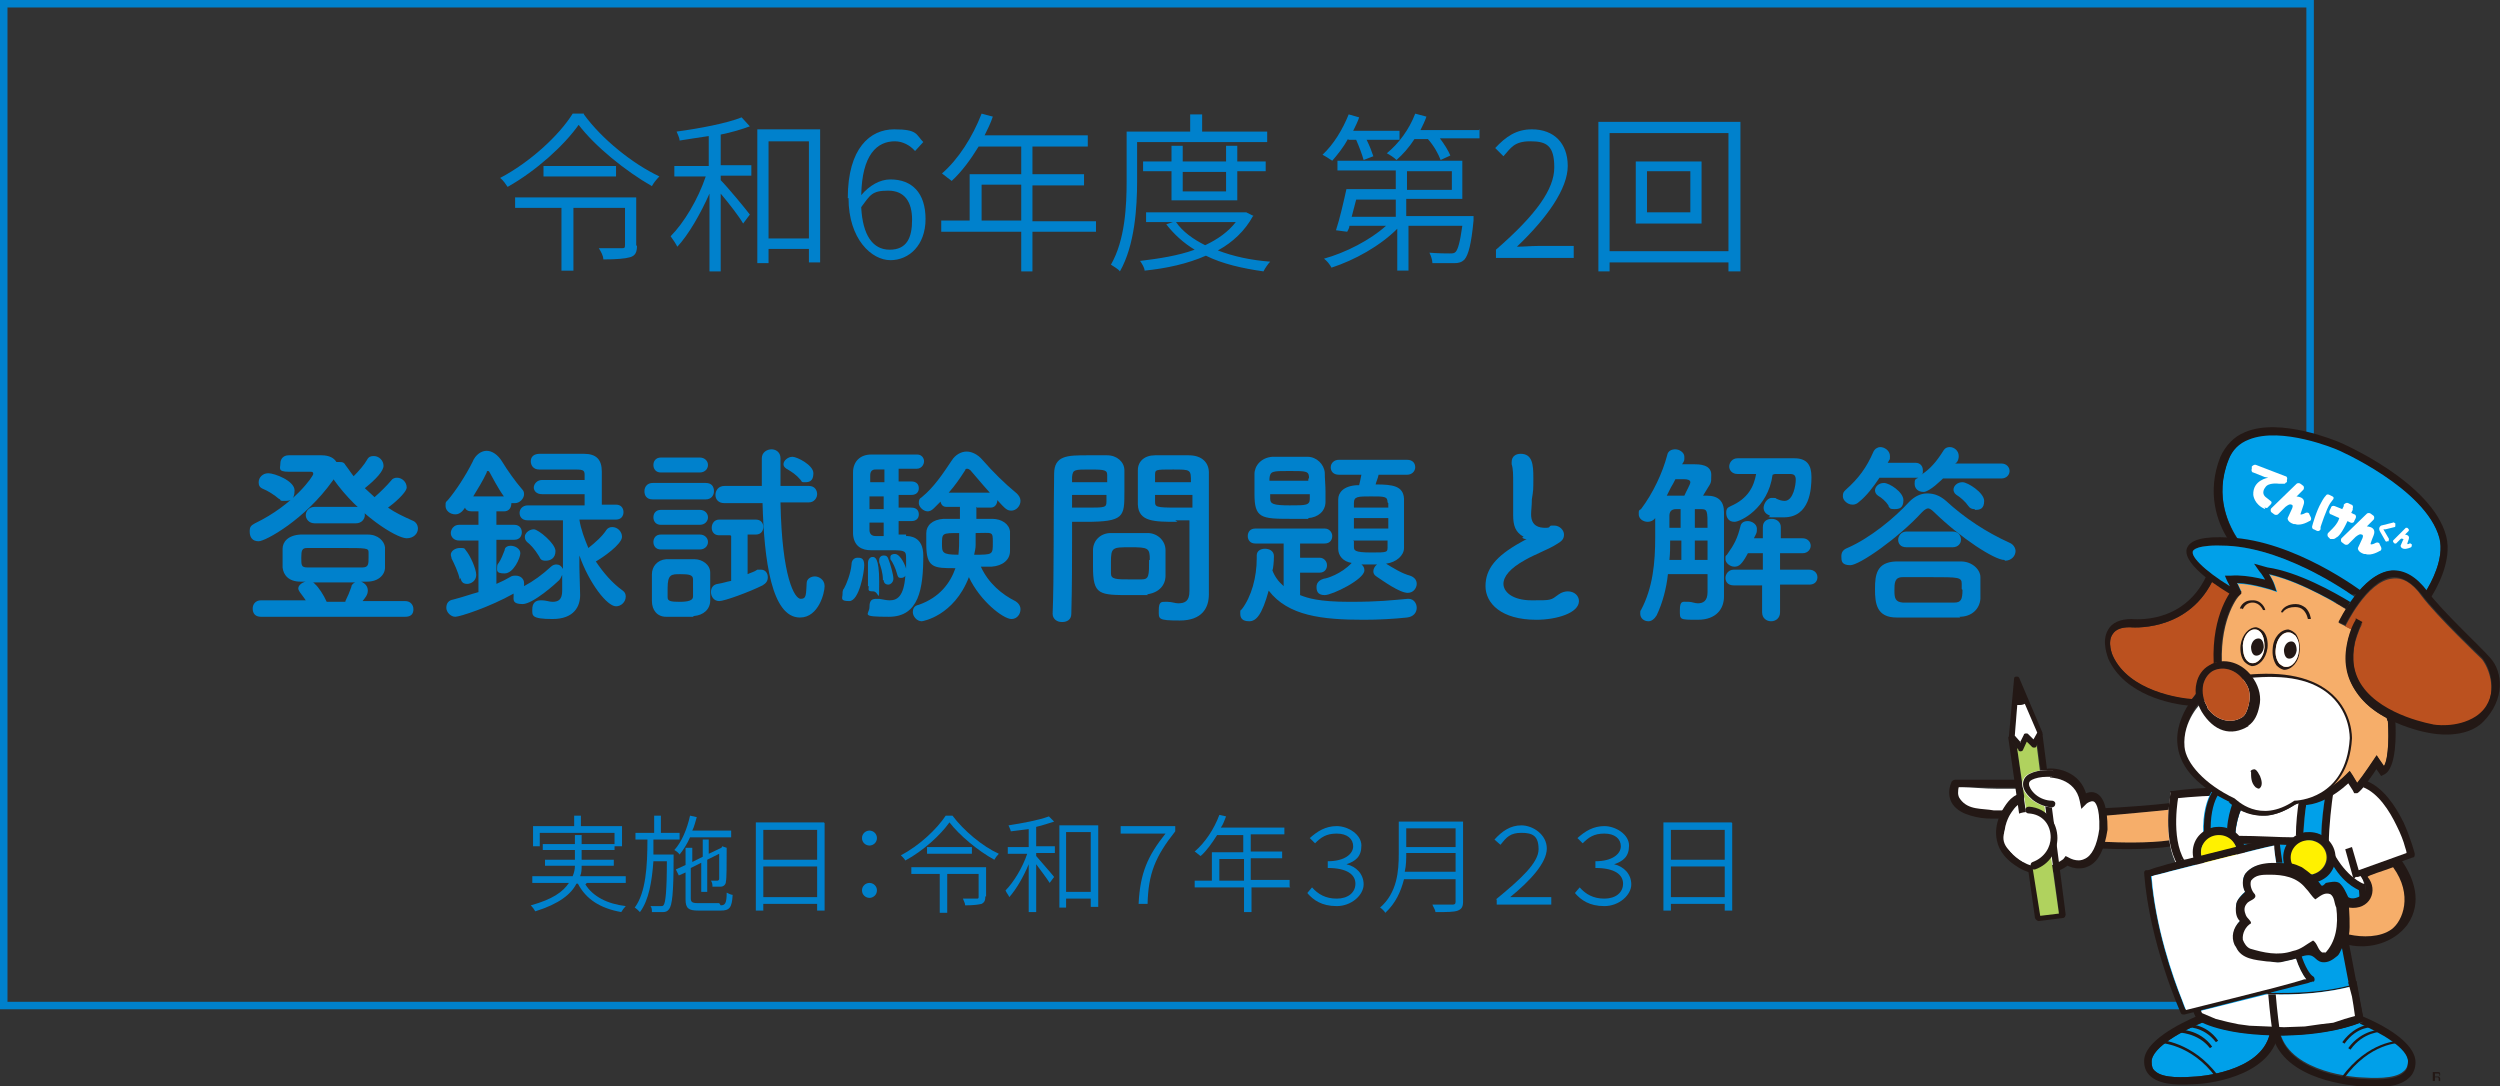 <?xml version="1.0" encoding="UTF-8"?>
<svg id="_レイヤー_2" xmlns="http://www.w3.org/2000/svg" version="1.1" viewBox="0 0 334.4 145.3">
  <rect x="0" y="0" width="334.4" height="145.3" fill="#333333" stroke="none"/>
  <!-- Generator: Adobe Illustrator 29.5.0, SVG Export Plug-In . SVG Version: 2.1.0 Build 35)  -->
  <defs>
    <style>
      .st0 {
        fill: #f6ae6a;
      }

      .st1 {
        fill: #b0d25e;
      }

      .st2 {
        fill: none;
        stroke: #231815;
        stroke-width: 0px;
      }

      .st3 {
        fill: #231815;
      }

      .st4 {
        fill: #fff;
      }

      .st5 {
        fill: #bb511f;
      }

      .st6 {
        fill: #0081cc;
      }

      .st7 {
        fill: #00a0e9;
      }

      .st8 {
        fill: #fff100;
      }
    </style>
  </defs>
  <g id="_テキスト">
    <path class="st6" d="M38.9,60.9h4.1c1.1,0,1.7.4,2,.9.1,0,.2,0,.4,0,.3,0,.6,0,.8.4.4.5.7,1,1.1,1.5.7-.7,1.4-1.5,1.8-2.2.2-.4.5-.5.9-.5.7,0,1.3.6,1.3,1.3s-1,1.8-2.5,3c.4.4.9.8,1.3,1.2.8-.7,1.7-1.6,2.2-2.2.2-.3.5-.4.8-.4.7,0,1.3.6,1.3,1.3s-1.9,2.3-2.5,2.7c1,.7,2.1,1.2,3.2,1.7.6.2.8.7.8,1.1,0,.7-.6,1.3-1.5,1.3-1.4,0-6.5-3.2-9.8-7.9,0,0,0,.1-.1.2-3.7,5.2-9,8.1-9.9,8.1s-1.2-.6-1.2-1.3.2-.8.7-1.1c5.2-2.5,7.8-6.3,7.8-6.6s-.2-.3-.4-.3c-1,0-1.4,0-2.9,0s-1.1-.5-1.1-1.1.4-1.1,1.1-1.1h0ZM34.9,82.5c-.8,0-1.1-.5-1.1-1.1s.4-1.1,1.1-1.1h6c-.2-.3-.5-.7-.8-1.1-.1-.2-.2-.3-.2-.5,0-.4.5-.8,1-.9h-.7c-1.6,0-2.3-.9-2.4-1.9,0-.4,0-.8,0-1.3s0-.9,0-1.2c0-.9.7-1.8,2.4-1.9,1.5,0,3,0,4.5,0s3,0,4.5,0c1.4,0,2.2.9,2.3,1.7,0,.3,0,.8,0,1.3s0,1,0,1.4c0,1-.9,1.9-2.4,1.9h-.8c.5.2.9.6.9,1.2s-.4,1-.7,1.4h5.7c.7,0,1.1.5,1.1,1.1s-.3,1-1.1,1h-19.5,0ZM37.4,66.8c-.8-.7-1.7-1.2-2.2-1.4s-.6-.5-.6-.9c0-.6.5-1.2,1.3-1.2s3.5,1,3.5,2.3-.6,1.4-1.3,1.4-.5,0-.7-.3ZM49.3,74.6c0-.3,0-.6,0-.7,0-.6-.2-.6-3.9-.6s-3,0-4.3,0c-.7,0-.8.3-.8,1.3s0,1.3.8,1.3c1.1,0,2.4,0,3.7,0s2.6,0,3.7,0c.8,0,.8-.5.8-1.3h0ZM42.1,70c-.8,0-1.2-.6-1.2-1.1s.4-1.1,1.2-1.1h5.5c.8,0,1.2.6,1.2,1.1s-.4,1.1-1.2,1.1h-5.5ZM46.2,80.4c.3-.6.6-1.3.8-1.9,0-.3.3-.5.5-.6-1.1,0-2.2,0-3.3,0s-1.6,0-2.4,0c0,0,.2,0,.3.2.5.4,1.2,1.5,1.6,2.4h2.5,0Z"/>
    <path class="st6" d="M75,77.3c0,0-.1.2-.2.3-.4.4-3.5,3.2-4.9,3.2s-1.2-.6-1.2-1.1,0-.2,0-.3c-3.2,1.8-7.2,3.1-7.8,3.1s-1.2-.6-1.2-1.2.3-1,.9-1.1c1.2-.3,2.3-.7,3.4-1v-6.9h-2.6c-.7,0-1.1-.5-1.1-1s.4-1.1,1.1-1.1h2.6v-1.8h-.9c-.5,0-.8-.2-.9-.5-.5.8-1,.9-1.3.9-.7,0-1.3-.5-1.3-1.1s0-.5.3-.8c1.1-1.3,2.4-3.3,3.3-5.1.4-1,1.2-1.5,1.9-1.5s1.5.5,2.1,1.5c.6,1,1.8,2.7,2.6,3.6.2.2.3.4.3.7,0,.6-.6,1.2-1.2,1.2s-.3,0-.5,0h0c0,.6-.3,1.1-1,1.1h-1v1.8h2.4c.7,0,1,.5,1,1s-.3,1-1,1h-2.4v5.9c.7-.3,1.3-.6,1.8-.9.3-.2.5-.2.8-.2.6,0,1.1.4,1.1,1s0,.3,0,.4c1.3-.7,2.4-1.5,3.6-2.6.2-.2.5-.3.7-.3.4,0,.7.2.9.6v-6.5h-4.7c-.8,0-1.1-.5-1.1-1s.4-1,1.1-1h7.6c0-.4,0-.9,0-1.5h-5.7c-.8,0-1.1-.5-1.1-.9s.4-1,1.1-1h5.7v-.7c0-.7-.3-.7-1.7-.7h-4.4c-.7,0-1.1-.5-1.1-1.1s.4-1,1.2-1c1.3,0,4.7,0,5.9,0,1.7,0,2.4.8,2.4,2.4s0,3,0,4.4h1.9c.7,0,1,.5,1,1s-.3,1-1,1h-4.9c.2,1.3.7,2.6,1.2,3.8.9-.7,1.9-1.6,2.4-2.4.2-.3.5-.4.8-.4.7,0,1.3.6,1.3,1.3,0,1-2.6,2.8-3.5,3.3,1,1.5,2.2,2.9,3.6,3.9.3.2.4.5.4.8,0,.7-.6,1.3-1.3,1.3-1.2,0-3.6-3.1-4.9-6.8v1.6s.1,3.7.1,3.7h0c0,1.5-.8,3.2-3.7,3.2s-2.7-.5-2.7-1.3.4-1.2,1.1-1.2.2,0,.2,0c.5,0,1,.2,1.4.2.8,0,1.3-.3,1.3-1.5v-2.1h0ZM61.5,77.5c-.2-1-.8-2.2-1.1-2.8,0-.2-.1-.3-.1-.5,0-.5.6-.9,1.2-.9s.6,0,.8.3c.6.7,1.4,2.5,1.4,3.3s-.7,1.2-1.2,1.2-.8-.2-.9-.8h0ZM67.4,66.4c-.8-1.1-1.5-2.5-1.9-3.2,0,0-.1-.2-.2-.2s-.2,0-.2.2c-.5,1.1-1.2,2.2-1.8,3.2h4.2ZM66.5,75.9c0-.2,0-.4.2-.6.3-.4.6-1.2.8-1.7,0-.4.4-.6.8-.6.6,0,1.3.4,1.3,1s-.9,2.7-2.1,2.7-1-.4-1-.9h0ZM72.1,74.4c-.6-1-1.2-1.6-1.6-1.9-.2-.2-.3-.4-.3-.7,0-.5.6-1,1.2-1s2.9,1.9,2.9,2.9-.7,1.3-1.3,1.3-.7-.2-.9-.6Z"/>
    <path class="st6" d="M87.3,66.8c-.8,0-1.1-.5-1.1-1.1s.4-1.1,1.1-1.1h7.1c.8,0,1.1.5,1.1,1.1s-.4,1.1-1.1,1.1h-7.1ZM92.7,82.5c-.6,0-1.2,0-1.8,0s-1.2,0-1.8,0c-1.2,0-1.9-.9-1.9-2.1,0-.7,0-1.3,0-1.9s0-1.2,0-1.7c0-1,.7-1.9,1.9-2,.5,0,1.1,0,1.7,0s1.5,0,2.1,0c1,0,2.1.7,2.1,1.8,0,.6,0,1.2,0,1.9s0,1.2,0,1.8c0,1.2-.9,2-2.2,2.1h0ZM88.4,63.2c-.7,0-1-.5-1-1s.3-1,1-1h5.2c.7,0,1.1.5,1.1,1s-.4,1-1.1,1h-5.2ZM88.4,70.2c-.7,0-1-.5-1-1s.3-1,1-1h5.2c.7,0,1.1.5,1.1,1s-.4,1-1.1,1h-5.2ZM88.4,73.5c-.7,0-1-.5-1-1s.3-1,1-1h5.2c.7,0,1.1.5,1.1,1s-.4,1-1.1,1h-5.2ZM92.7,78.7c0-.4,0-.9,0-1.2,0-.6-.5-.7-1.7-.7s-1.7,0-1.7,1.9,0,.9,0,1.2c0,.5.4.6,1.6.6s1.8-.2,1.8-.7c0-.4,0-.8,0-1.2ZM97.7,71.6h-1.5c-.7,0-1-.5-1-1s.3-1.1,1-1.1h4.9c.7,0,1,.5,1,1s-.3,1-1,1h-1.1v5.3c.4-.2.9-.3,1.3-.6.2,0,.3,0,.5,0,.6,0,.9.5.9,1s-.2.8-.7,1.1c-1.8.9-5.1,2.1-5.8,2.1s-1.1-.6-1.1-1.2.3-1,.9-1.1c.7-.1,1.2-.3,1.8-.4v-6h0ZM104.4,67.3c.2,10,1.9,12.8,2.7,12.8s.7-.6.8-2.1c0-.6.6-.9,1.1-.9s1.3.4,1.3,1.3-.8,4.2-3.3,4.2c-3.8,0-4.8-7.7-5-15.3h-5.1c-.8,0-1.2-.5-1.2-1.1s.4-1.2,1.2-1.2h5c0-1.3,0-2.5,0-3.7h0c0-.8.7-1.2,1.3-1.2s1.2.4,1.2,1.2h0c0,1.1,0,2.4,0,3.7h3.8c.8,0,1.1.6,1.1,1.1s-.4,1.1-1.1,1.1h-3.8ZM107.1,64.2c-.6-.7-1.2-1.1-1.9-1.5-.3-.2-.4-.4-.4-.6,0-.5.6-1,1.2-1s2.8,1.1,2.8,2.2-.6,1.2-1.1,1.2-.4,0-.6-.3h0Z"/>
    <path class="st6" d="M112.7,79.4c0-.2,0-.5.2-.7.3-.5.9-2,1-3.2,0-.6.4-.9.8-.9s.9,0,.9,1-.7,4.8-2,4.8-.9-.4-.9-1ZM121.2,71.7c.4,0,2.3,0,2.3,2.6,0,4.5-.6,8.2-4.6,8.2s-2.6-.3-2.6-1.3.4-1.1,1-1.1.2,0,.3,0c.6.1,1,.2,1.4.2,1,0,1.9-.5,2.1-3.3-.1.2-.3.3-.6.3s-.4-.1-.5-.5c-.2-.8-.6-1.6-.9-2,0,0,0-.2,0-.3,0-.3.3-.4.6-.4.8,0,1.5,1.8,1.5,2,0-.6,0-1,0-1.4,0-1-.1-1.1-2-1.1s-1.9,0-2.7,0c-1.2,0-2.3-.5-2.4-2.2,0-1,0-2.6,0-4.2s0-3.1,0-4c0-1.5,1-2.4,2.4-2.4.7,0,2.3,0,3.7,0s2,0,2.5,0c.6,0,.9.5.9.9s-.3,1-1,1h-2.4v1.7h1.7c.7,0,1,.4,1,.9s-.3.9-1,.9h-1.7v1.7h1.7c.7,0,1,.4,1,.9s-.3.9-1,.9h-1.7v1.8h1ZM116.1,78.4h0c0-.5,0-.9,0-1.3,0-.8,0-1.5,0-1.8h0c0-.5.3-.8.6-.8s.9,0,.9,3.3,0,1.3-.8,1.3-.6-.2-.6-.7h0ZM118.2,62.8c-.5,0-.9,0-1.1,0-.4,0-.7.2-.7.8,0,.2,0,.6,0,.9h1.9s0-1.7,0-1.7ZM118.2,66.4h-1.9v1.7h1.9v-1.7ZM118.2,69.9h-1.9c0,.4,0,.7,0,1,0,.5.3.8.8.8h1.1v-1.8h0ZM118.1,77.6c0-1-.3-1.8-.5-2.4,0,0,0-.2,0-.3,0-.4.3-.6.6-.6s.5.1.6.4c.3.7.7,2.2.7,2.7s-.4.8-.7.8-.6-.2-.6-.6h0ZM130.6,67.8v1.6c.7,0,1.5,0,2.1,0,1.3,0,2.3.7,2.4,1.7,0,.4,0,.9,0,1.4s0,.9,0,1.2c0,1.2-1,2-2.5,2.1-.4,0-.9,0-1.4,0,1,2.2,2.8,3.7,4.6,4.6.5.3.7.7.7,1.1,0,.7-.5,1.3-1.2,1.3-1.1,0-4.2-2.4-5.7-5.6-2,5.2-6.2,5.9-6.3,5.9-.7,0-1.2-.7-1.2-1.2s.2-.9.8-1c2.8-1,4.2-2.9,4.9-4.9-2.9,0-3.9,0-3.9-3.2s0-1,0-1.5c0-1,.8-1.8,2.3-1.9.7,0,1.4,0,2.2,0v-1.6h-1.8c-.5,0-.7-.3-.8-.7l-.9.9c-.3.3-.6.4-.8.4-.6,0-1.2-.6-1.2-1.1s.1-.6.4-.8c1.6-1.3,2.8-3.1,4-4.9.5-.8,1.3-1.2,2-1.2s1.5.4,2.1,1.1c1.4,1.6,2.9,3.1,4.6,4.5.3.3.5.6.5,1,0,.7-.6,1.3-1.2,1.3s-.8-.2-1.9-1.4h0c0,.5-.3,1-.9,1h-1.8,0ZM126,72.7c0,1.2,0,1.5,2.2,1.5.1-1,.1-1.4.1-2.9-2.3,0-2.3,0-2.3,1.5ZM132.4,65.9c-1-1.1-1.9-2.2-2.6-3-.1-.1-.3-.2-.4-.2s-.3,0-.3.2c-.7,1.1-1.4,2.1-2.2,3h5.6ZM130.5,72.9c0,.4-.1.9-.2,1.3,2.5,0,2.5,0,2.5-1.6s0-1.3-2.3-1.3c0,.8,0,1.5,0,1.6Z"/>
    <path class="st6" d="M142,83.2c-.6,0-1.2-.4-1.2-1.1h0c.2-4.8.1-13,.2-18.7,0-2.5,1.8-2.5,4.5-2.5s2.1,0,2.6,0c1.3,0,2.3.9,2.3,2,0,.9,0,1.9,0,2.9,0,3.3,0,4-5.2,4s-1.3,0-1.8,0v2.3c0,2.8,0,6.3-.1,10,0,.8-.6,1.1-1.2,1.1h0ZM148.1,64.5c0-.3,0-.6,0-.9,0-.7-.2-.8-2.3-.8s-2.3,0-2.4,1c0,.2,0,.4,0,.7h4.7ZM143.4,66.2v1.7c.4,0,1.1,0,1.9,0,2.5,0,2.7,0,2.7-.8,0-.3,0-.6,0-.9h-4.7ZM153.6,79.6c-.6,0-1.4,0-2.3,0-4.3,0-5.1,0-5.1-3.8s0-1.5,0-2.2c0-1.3,1-2.3,2.4-2.3.6,0,1.6,0,2.5,0s1.9,0,2.4,0c1.3,0,2.4,1,2.4,2.3,0,.7,0,1.4,0,2.1s0,.9,0,1.3c0,1.3-.9,2.3-2.5,2.5h0ZM153.8,74.9c0-1.6-.2-1.7-2.6-1.7s-2.6,0-2.6,2,0,1.1,0,1.5c0,.8.7.8,2.6.8s1.2,0,1.5,0c1,0,1-.5,1-2.6h0ZM157.5,69.8c-3.1,0-5.2,0-5.3-2.3,0-.5,0-1.1,0-1.7,0-1,0-2,0-2.9,0-1.2.9-2,2.3-2,.5,0,1.6,0,2.6,0s1.5,0,1.9,0c1.9,0,2.7,1.1,2.7,2.3v1.9c0,3.9,0,7.9,0,11.2s0,2.3,0,3.2c0,1.8-.9,3.5-3.9,3.5s-2.8-.2-2.8-1.4.4-1.1,1-1.1.1,0,.2,0c.5,0,1,.2,1.4.2.9,0,1.5-.3,1.5-1.6,0-1,0-2.2,0-3.3,0-1.7,0-3.5,0-5.1v-1.1c-.5,0-1.1,0-1.9,0h0ZM159.3,64.5c0-1.7,0-1.7-2.4-1.7s-2.4,0-2.4.8c0,.3,0,.5,0,.9h4.9ZM159.4,66.2h-4.9c0,.3,0,.6,0,.9,0,.7.1.8,2.9.8s1.7,0,2.1,0v-1.7Z"/>
    <path class="st6" d="M173.9,76.4v3.2c1,.4,2.5.9,6.6.9s5.4-.2,7.8-.4h.1c.7,0,1.1.6,1.1,1.2s-.4,1.2-1.3,1.3c-1.9.2-3.9.3-5.8.3-5.5,0-10.1-.5-12.7-3.9-.9,3.3-1.7,4.1-2.6,4.1s-1.2-.4-1.2-1,0-.4.2-.6c1.3-1.7,2-4.3,2-6.8v-.4c0-.6.5-.9,1.1-.9s1.2.3,1.2,1-.1,1.7-.2,1.9c.3.8.8,1.5,1.5,2.1v-5.7h-3.8c-.7,0-1-.5-1-1s.3-1,1-1h9.3c.6,0,1,.5,1,1s-.3,1-1,1h-3.3v1.9h2.6c.6,0,1,.5,1,1s-.3,1-1,1h-2.6ZM175,69.4c-.8,0-1.6,0-2.4,0-3.9,0-4.8-.1-4.8-3.3s0-1.9,0-2.7c0-1.1.9-2.2,2.4-2.3.8,0,1.6,0,2.4,0s1.6,0,2.3,0c1.2,0,2.2,1,2.3,2.1,0,.8.1,1.7.1,2.6s0,.9,0,1.3c0,1.3-1,2.1-2.3,2.2h0ZM175.2,66.1h-5.3v.6c0,.7.4.9,2.6.9s2.7,0,2.7-.9v-.6h0ZM175.1,64c0-1-.3-1-2.6-1s-2.6,0-2.7,1v.3h5.2v-.3s0,0,0,0ZM184.4,63.5c-.1.5-.3.9-.4,1.3,2.3,0,3.7.2,3.8,1.9,0,1,0,2.2,0,3.3s0,2.3,0,3.3c0,1-1,1.9-2.4,2.1,1,.6,2.1,1.3,3.2,1.6.6.2.9.6.9,1.1s-.4,1.2-1.2,1.2c-1.1,0-3.3-1.6-4.2-2.2-.3-.2-.4-.4-.4-.7s.2-.7.5-.9h-2.1c.3.2.4.5.4.8,0,1.2-4.3,3.3-5.3,3.3s-1.1-.6-1.1-1.1.3-.9,1-1.1c.3,0,2.3-.6,3.7-2.1-1.2-.2-1.8-1-1.8-1.9,0-1,0-2.1,0-3.2s0-2.3,0-3.4c0-.9.7-1.8,2.5-1.9h.3c.1-.5.2-.8.3-1.4h-3c-.8,0-1.1-.5-1.1-1s.4-1,1.1-1h9.1c.8,0,1.1.5,1.1,1s-.4,1-1.1,1h-3.7ZM185.7,69.3h-4.6v1.4h4.6v-1.4ZM185.6,67.2c0-.8-.4-.8-2.2-.8s-2.3,0-2.3.9c0,.2,0,.4,0,.6h4.6v-.6h0ZM181.1,72.4v.7c0,.5,0,.8,2.3.8s2.2,0,2.2-.9c0-.2,0-.5,0-.7h-4.6Z"/>
    <path class="st6" d="M203.8,71.8c-1.1-.6-1.4-1.5-1.4-2.9s0-.9,0-1.4c0-1.2,0-2.1,0-2.9,0-1.1,0-1.9-.2-2.5,0-.1,0-.2,0-.3,0-.8.6-1.1,1.2-1.1,1.6,0,1.7,1.5,1.7,3.2s0,1.6-.2,2.9c0,.8-.1,1.5-.1,2,0,1.6,1.1,1.8,1.9,1.8s.4-.2.8-.3c.1,0,.3,0,.4,0,.7,0,1.3.6,1.3,1.2s-.3.9-1,1.3c-.9.6-3,1.4-4.2,2.1-2,1.1-2.9,2.2-2.9,3.2s1.1,2.2,3.8,2.2,2.5,0,3.6-.8c.4-.3.9-.4,1.2-.4.9,0,1.5.6,1.5,1.3,0,1.6-3,2.5-5.7,2.5-4.7,0-6.8-2.2-6.8-4.5s1.4-4,4.6-5.8c0,0,.7-.4.9-.5-.2,0-.4,0-.6-.2h0Z"/>
    <path class="st6" d="M223.1,76.8c-.2,1.9-.7,3.8-1.5,5.5-.3.5-.7.8-1.1.8-.6,0-1.1-.4-1.1-1s0-.3.1-.5c1.6-3,1.9-6.4,1.9-9.7s0-1.7,0-2.6c-.2.3-.6.5-1,.5-.6,0-1.2-.4-1.2-1s0-.5.3-.7c1.6-2.1,2.9-4.9,3.5-7.2.1-.6.6-.8,1.1-.8s1.2.4,1.2,1,0,.5-.3,1h1.6c.6,0,2.3,0,2.3,1.4s0,.9-1.1,2.8c.2,0,.3,0,.5,0,1.6,0,2.3.8,2.3,2.2v3c0,5.1,0,6.1,0,8.3h0c0,1.6-1,3.1-3.5,3.1s-2.4,0-2.4-1.3.4-1.1,1-1.1.2,0,.2,0c.4,0,.8.2,1.2.2.7,0,1.3-.3,1.3-1.5,0,0,0-1,0-2.4h-5.3ZM222.9,66.3c.2,0,.4,0,.6,0,.5,0,1.1,0,1.8,0,.3-.7.8-1.5.8-1.8s-.4-.4-.8-.4-.9,0-1.2,0c-.2.4-.4.8-.6,1.1l-.6,1.2ZM224.9,72.3h-1.5c0,.9,0,1.7-.1,2.6h1.6v-2.6h0ZM224.9,68.1h-.7c-.7,0-.9.4-.9.9s0,1.1,0,1.6h1.5v-2.5ZM228.4,70.6c0-2.3,0-2.5-.9-2.5h-.8v2.5h1.7ZM228.4,72.3h-1.7v2.6h1.7v-2.6ZM238.1,78.3v3.6c0,.8-.6,1.2-1.2,1.2s-1.2-.4-1.2-1.2v-3.6s-3.8,0-3.8,0c-.8,0-1.1-.5-1.1-1s.4-1.1,1.1-1.1h3.9s0-2.2,0-2.2h-2c-.8,1.5-1.2,1.8-1.8,1.8s-1.2-.5-1.2-1,0-.4.2-.6c1-1.4,1.4-2.2,1.8-3.8.1-.5.5-.7,1-.7s1.2.4,1.2,1,0,.5-.4,1.3h1.2v-1.5c0-.8.6-1.1,1.2-1.1s1.2.4,1.2,1.1v1.5s2.9,0,2.9,0c.7,0,1.1.5,1.1,1s-.4,1-1.1,1h-3s0,2.2,0,2.2h3.9c.7,0,1.1.5,1.1,1s-.3,1-1.1,1h-3.9s0,0,0,0ZM237.1,63.5c-.6,4.5-4.3,6.3-5.1,6.3s-1.1-.6-1.1-1.2.2-.7.6-.9c2.3-1,3.1-2.6,3.4-4.3-.8,0-1.7,0-2.5,0h0c-.7,0-1.1-.5-1.1-1s.4-1.1,1.1-1.1c1.2,0,2.5,0,3.8,0s2.5,0,3.8,0c1.7,0,2.3.9,2.3,2.5s-.2,5.4-3.7,5.4-1.3,0-2-.3c-.5-.2-.7-.6-.7-1s.4-1.3,1.1-1.3.4,0,.6.1c.4.2.8.3,1.1.3,1.2,0,1.5-2.2,1.5-2.8s-.2-.8-.8-.8h-2Z"/>
    <path class="st6" d="M268.1,74.9c-1.3,0-5.8-2.9-9.4-6.4-.3-.3-.6-.5-.8-.5s-.5.2-.8.5c-3.2,3.5-8.4,7.1-9.6,7.1s-1.2-.6-1.2-1.2.3-.9.8-1.1c3-1.3,6.3-4,8.3-6.2.7-.7,1.5-1.1,2.4-1.1s1.7.3,2.5,1c2.5,2.3,5.4,4.2,8.5,5.6.5.2.8.7.8,1.1,0,.7-.6,1.3-1.4,1.3h0ZM260,63.9c-.2.2-1.9,1.9-2.7,1.9s-1.2-.5-1.2-1.1.1-.6.5-.8c-.1,0-.2,0-.3,0h-4.9c-.8,1.2-1.7,2.4-2.7,3.2-.3.3-.6.4-.9.4-.7,0-1.3-.6-1.3-1.1s.1-.6.4-.9c1.7-1.5,2.8-3,3.7-5.1.2-.4.6-.6.9-.6.6,0,1.3.5,1.3,1.2s0,.4-.1.5c0,.1-.1.2-.2.4h3.7c.7,0,1,.5,1,1s0,.4-.2.6c1.2-.8,2-1.7,3-3.3.2-.3.5-.4.8-.4.6,0,1.2.5,1.2,1.2s-.4,1-.5,1h6.2c.7,0,1.1.5,1.1,1s-.4,1-1.1,1h-7.9ZM262.2,82.6c-1.5,0-2.9,0-4.3,0s-2.8,0-4.2,0c-2.7,0-2.9-1.9-2.9-3.8s.2-3.6,2.8-3.7c1,0,2.3,0,3.7,0s3.5,0,5,0c1.5,0,2.6,1.1,2.6,2.1,0,.5,0,1,0,1.6s0,.9,0,1.3c-.1,1.3-1.1,2.4-2.8,2.4ZM252.6,67.6c-.4-.6-.9-1-1.4-1.3-.3-.2-.4-.5-.4-.7,0-.5.5-1,1.2-1s2.6,1.2,2.6,2.3-.6,1.2-1.2,1.2-.6-.1-.8-.4h0ZM262.4,78.8c0-.3,0-.5,0-.7,0-.9-.4-.9-4.1-.9s-2.7,0-3.8,0c-1.1,0-1.1.8-1.1,1.8s.1,1.5,1.1,1.6c1,0,2.2,0,3.4,0s2.4,0,3.5,0c.9,0,1.1-.4,1.1-1.7h0ZM255,73.2c-.8,0-1.1-.5-1.1-1s.4-1.1,1.1-1.1h6.2c.8,0,1.1.6,1.1,1.1s-.4,1-1.1,1h-6.2,0ZM264.1,68.1c-.3,0-.6-.1-.8-.4-.4-.6-1.1-1.2-1.6-1.5-.3-.2-.4-.5-.4-.7,0-.5.5-1,1.2-1s2.9,1.4,2.9,2.5-.6,1.2-1.2,1.2h0Z"/>
    <path class="st6" d="M308.5,1v133H1V1h307.5M309.5,0H0v135h309.5V0h0Z"/>
    <path class="st5" d="M296.4,88.7c-2.9.9-2.6,4-2.6,4l-.7.9h.3c0,0-8.4-.5-10.8-5.9,0,0-.8-1.8,0-2.9.4-.6,1.1-.9,2.3-.9h0c0,0,7.5.8,11-6.1l2.8,1.8s-2.4,3.7-2.1,9.1"/>
    <path class="st3" d="M293.2,93.5c-1.5-.1-8.4-1-10.6-5.8,0,0-.8-1.8,0-2.9.4-.6,1.1-.9,2.3-.9h0c0,0,7.5.8,11-6.1l-.8-.7c-3.1,6.5-9.7,5.7-10,5.7h0c-1.5,0-2.6.5-3.1,1.4-1,1.6,0,3.8,0,3.9,2.2,4.9,8.5,6.1,10.9,6.3l.6-1"/>
    <path class="st7" d="M315.5,79.3c-3.9-2.8-8.4-4.8-8.4-4.8-4.2-2-7.7-2.3-7.7-2.3-1.2-1.8-3.3-5.8-1.3-10.8.5-1.3,1.4-2.2,2.7-2.7,4.4-1.8,11.7,1.3,11.7,1.3.1,0,12,5.2,13.8,11.9.7,2.7-1.1,6.1-1.8,7.2,0,0-2.2-3.5-5.4-2.6-2.1.6-3.6,2.7-3.6,2.7"/>
    <path class="st3" d="M299.4,72.3c-1.2-1.8-3.3-5.8-1.3-10.8.5-1.3,1.4-2.2,2.7-2.7,4.4-1.8,11.7,1.3,11.7,1.3.1,0,12,5.2,13.8,11.9.7,2.8-1.2,6.1-1.9,7.2,0,0,.6.9.7.8.6-.9,3-4.9,2.1-8.3-1.9-7.2-13.9-12.4-14.4-12.6-.3-.1-7.8-3.3-12.5-1.3-1.5.6-2.6,1.8-3.3,3.3-1.9,4.8-.4,8.8,1,11h1.3"/>
    <path class="st3" d="M299.2,79h.1c-3.1-1.7-6.2-4.2-6-5.2,0-.2.5-1,4.6-.8,8.4.4,17.3,7.1,17.4,7.2v-.2M316.2,79.5h0c0,0,0-.2,0-.2-.4-.3-9.3-7-18-7.4-3.5-.2-5.3.3-5.7,1.5-.6,2.2,4.8,5.5,6.4,6.4h0s0,0,0,0"/>
    <path class="st7" d="M299.2,79h.1c-3.1-1.7-6.2-4.2-6-5.2,0-.2.5-1,4.6-.8,8.4.4,17.3,7,17.4,7.1l-.6.8"/>
    <path class="st4" d="M298.9,112.1l8.3.2.5-5-.8.4c-2.4,1.5-3.9,1.4-3.9,1.4-2.1,0-3.3-.8-3.3-.8,0,0-.7,1.8-.8,3.8"/>
    <path class="st4" d="M314.6,117.5l1.7.9-.5-1.5,6.5-2.3s-1.9-7.8-6.3-9.5l-.9.4-.9-1.2-2.6,1.7s-.8,4.1-.6,6.5c0,0,1.8,4.2,3.6,5.1"/>
    <path class="st3" d="M314.9,117.5c-.1,0-.2-.2-.2-.3l-1-3.6.9-.3.9,3.1,6.4-2.3c0-.2-.1-.5-.2-.8-.2-.8-.6-1.8-1.1-2.8-1-2.1-2.5-4.4-4.5-5.2h0l.3-.9c2.4.9,4,3.4,5.1,5.6,1,2.2,1.5,4.2,1.5,4.2,0,.2,0,.5-.3.5l-7.3,2.6s-.1,0-.1,0-.1,0-.2,0"/>
    <path class="st3" d="M311.5,112.9c0-2.3.4-5.6.6-6.9l-1.1.6c-.2,1.3-.4,3.4-.5,5.2l1,1.1"/>
    <path class="st3" d="M308.1,111.4c0-1.3.2-2.7.4-3.9l-1-.4c-.2,1.3-.4,3.1-.4,4.7l1-.4"/>
    <path class="st7" d="M309.9,111.5l.6.3c0-1.8.3-3.9.5-5.2l-1.3.6-1.2.3c-.2,1.2-.3,2.6-.4,3.9,0,0,.6-.2,1.1,0l.7.2"/>
    <path class="st0" d="M311.5,105.2c.9-.6,1.5-1.8,1.5-1.8,1.9-3.5.9-7,.9-7-1.5-4.4-5.7-5.5-5.7-5.5-4.1-1-7.3-.6-7.3-.6-.7-.6-1.3-1.1-1.8-1.4-1.1-.5-1.9-.3-1.9-.3-.2-6.1,2.3-9,2.4-9l.2-.2v-.3c-.2-.4-.7-1.6-.9-1.8l-.4.8c2.1-.2,5.1.8,5.2.8l.9.3-.3-.9c-.3-.9-1.2-2.2-1.3-2.4l-.5.8c3.9.5,8.9,3.3,11.3,4.8l-1,1.8,1.8.9s-1.2,2.1-.6,5.6c0,0,.6,3.9,5.2,6.2l.2.5h0c.2,2.7,0,6-.8,6.3l.6.2-.9-1.3-.4-.6-.4.6c-1,1.5-2.2,3.2-2.5,3.4,0,0,0,0,0,0l.6.2-.9-1.5-.4-.6-.5.5s-3,3.1-5.9,3.1"/>
    <path class="st3" d="M314.5,80.6c-2.3-1.4-7.1-4.1-11.2-4.7l-1.8-.5.7,1c.3.3,1,1.4,1.2,2l.6-.6c-.1,0-3.2-1-5.6-.8h-.8c0,0,.3.7.3.7.3.5.6,1.3.7,1.6v-.5c0,.1-2.8,3.2-2.5,9.9l1-.2c-.2-6.1,2.3-8.9,2.4-9l.2-.2v-.3c-.2-.4-.7-1.6-.9-1.8l-.4.8c2.1-.2,5.1.8,5.2.8l.9.3-.3-.9c-.3-.9-1.2-2.2-1.3-2.4l-.5.8c3.9.5,9,3.4,11.4,4.8l.6-.9M319.3,95.9v.5c.1,0,.1-.1.1-.1.2,2.8,0,6.1-.8,6.4l.6.2-.9-1.3-.4-.6-.4.6c-1,1.5-2.2,3.2-2.5,3.4,0,0,0,0,0,0l.6.2-.9-1.5-.4-.6-.5.5s-3,3.1-5.9,3.1l-.4.8.2.2h.3c3.4,0,6.5-3.3,6.6-3.4h-.8c0,0,.9,1.4.9,1.4l.2.4h.4c.6-.3,2-2.3,3-3.9h-.9l.9,1.3.2.3.4-.2c1.7-.8,1.6-5.6,1.5-7.2l-1.2-.6h0Z"/>
    <path class="st7" d="M293.7,113h1.1c4.1-.2,8.2,0,11.3,0,0,0-1.9,3.7,2.5,4.9,0,0,2.4.2,3.4-2.3,1.8,2.7,3.8,3.4,3.9,3.5v1.2s-.7,0-1.2.2c-.2,0-.7-.3-.6,0,.3.8,0,4.4,0,4.4l-.9.3,1.7,9.5.2,1.3c-1,.4-5,1.6-11,1.5-7.2-.2-9.6-1.9-9.6-1.9l-.2-.8-1.9.4c-4-9.2-4.7-17.9-4.7-18l6.1-1.7c-.6-1.5-.2-2.5-.2-2.5"/>
    <path class="st4" d="M269.9,106.3c-1.1.6-1.8,1.7-2.1,2.4-.2.3-3.5,0-4.8-.7-1-.6-1.4-1.1-1.2-2.1.1-.8,0-.6.8-.6s2.9.2,4.5.2c.6,0,1.6,0,2.7,0v.7"/>
    <path class="st3" d="M281.7,109.1c2.2-.2,5.8-.5,8.5-.8l.2-.9c-2.4.3-6.6.6-8.9.7l.2,1M281.1,113.5c2.2.1,6.1.2,9.4-.3l-.2-.8c-2.9.4-6.8.3-8.9.2l-.3,1h0Z"/>
    <path class="st0" d="M281.7,110.9v-1.8c2.2-.2,5.8-.5,8.5-.8v2.1c-.1,0,0,1.7,0,1.7v.3c-2.8.4-6.7.3-8.8.2l.3-1.6"/>
    <path class="st3" d="M281.9,110.8c0-2.7-.5-4.2-1.5-4.7-.8-.4-1.7.1-2.1.5l.9.3c-.5-3.4-3.6-4.2-5.2-4.1h0c-3.9.6-4.3,3.9-4.3,3.9l.5-.5c-1.3.2-2.1,1.8-2.2,1.9h0c0,0-1.4,2-.9,4.3.3,1.5,1.3,2.7,3,3.7,3.4,2,6.5-.2,6.8-.6h-.7c0,.2,1.6,1.1,3.1.4,1.4-.6,2.2-2.3,2.6-4.9,0,0,0-.2,0-.3M280.8,110.9c-.3,2.2-1,3.6-2,4-1,.5-2.1-.2-2.1-.2l-.4-.2-.3.4s-2.5,2.1-5.4.4c-1.4-.8-2.2-1.8-2.4-2.9-.4-1.8.7-3.5.7-3.5h0s0,0,0,0c.2-.3.8-1.3,1.4-1.4h.4c0,0,0-.5,0-.5,0,0,.3-2.5,3.4-3h0c.1,0,3.5,0,4.1,3.2l.2,1,.7-.7c.1-.1.6-.4.9-.3.2,0,.9.6.8,3.7,0,0,0,.1,0,.1h0Z"/>
    <path class="st4" d="M280.8,110.9c-.3,2.2-1,3.6-2,4-1,.5-2.1-.2-2.1-.2l-.4-.2-.3.4s-2.5,2.1-5.4.4c-1.4-.8-2.2-1.8-2.4-2.9-.4-1.8.7-3.5.7-3.5h0s0,0,0,0c.2-.3.8-1.3,1.4-1.4h.4c0,0,0-.5,0-.5,0,0,.3-2.5,3.4-3h0c.1,0,3.5,0,4.1,3.2l.2,1,.7-.7c.1-.1.6-.4.9-.3.2,0,.9.6.8,3.7,0,0,0,.1,0,.1"/>
    <path class="st3" d="M262.2,104.3c-.2,0-.3,0-.5,0h-.2c-.2,0-.5.2-.5.4h0c-.4.9-.4,2,.2,2.9.6.8,1.4,1.2,2.4,1.5,1,.3,1.9.4,2.9.4.6,0,1,0,1.5,0l.5-1.1c-.5,0-1.1,0-1.8,0-1.6-.3-3.4,0-4.5-1.5-.4-.5-.3-1.1-.2-1.7v-.3c.1,0-.4.4-.4.4h.2c1.4-.1,2.7,0,4.1,0,2.1.1,3.1,0,4.7.1l-.4-1.1c-1.4,0-2.4,0-4.2,0"/>
    <path class="st3" d="M276.3,122.3c0,.2-.1.5-.4.5l-3.2.4h0c-.2,0-.4-.2-.5-.4l-1-7.1,1,.3.9,6.3,2.3-.3-2.9-22.5.7-1.4s0,0,0,.1l3.1,24.1M269.8,100l1.2,8.8-.9.2-1.5-10.5,1.1,1.4h0Z"/>
    <polyline class="st1" points="270.5 100.2 270.2 100.3 269.8 100 271 108.2 273.6 108.9 272.4 99.5 272.2 99.8 271.9 99.9 271.1 99 270.5 100.2"/>
    <polyline class="st1" points="272.9 122.5 275.4 122.2 274.3 114.3 273.9 114.9 271.9 116.2"/>
    <path class="st3" d="M270,100.3l-1.2-1.4c0,0-.1-.2-.1-.3l.7-7.8c0-.2.1-.3.3-.3.2,0,.3,0,.4.2l3.1,7.3c0,0,0,.2,0,.3l-.8,1.5c0,.1-.1.2-.3.2-.1,0-.2,0-.3-.1l-.7-.7-.5,1.1c0,.1-.2.2-.3.2h0c-.1,0-.2,0-.3-.1M270.2,99.3l.5-1c0-.1.1-.2.3-.2s.2,0,.3.1l.7.7.5-.9-2.5-5.8-.5,6.2.8.9h0Z"/>
    <path class="st4" d="M270.2,99.3l.5-1c0-.1.1-.2.3-.2s.2,0,.3.1l.7.7.5-.9-2.5-5.8-.5,6.2.8.9"/>
    <path class="st3" d="M269.7,91l1.5,2.9s-.4.4-1,.4c-1,0-.8,0-1-.2l.5-3.2"/>
    <path class="st4" d="M274.7,107.1c.2,0,.5.2.4.5,0,.2-.2.4-.5.4h0c-1,0-2-.4-2.8-1-.7-.6-1.3-1.3-1.3-2.1,0-.6.3-1.1.9-1.4.6-.3,1.4-.5,2.5-.5h.4c.2,0,.5.2.4.5,0,.2-.2.4-.5.4"/>
    <path class="st4" d="M294.9,111.2v-1.7s.5-2.3.5-2.3c0,0,.5-1.2.4-1.2-.3-.2-.5-.4-.7-.4-2.7.1-4.4.4-4.4.4h-.4c0,0,0,.4,0,.4,0,.2-1.1,6,1,9.5l2.4-.7s-.5-1.3,0-2.5c0,0,.5-.8,1.1-1.3"/>
    <path class="st7" d="M303.6,138.3c-1.2,5.2-9.8,5.7-9.9,5.7-1.5.1-4.3.3-5.4-.7-.4-.3-.5-.7-.5-1.3,0-1.9,4.2-4.2,7.2-5.4l.7.4,1.5.5,1.6.3,1.7.2,2.5.2h.7"/>
    <path class="st7" d="M315.6,136.7c2.7,1.2,6.6,3.3,6.5,5.2,0,.6-.2,1.1-.6,1.4-1.2,1.1-4.2.9-5.9.8-.1,0-9.1-.5-10.6-5.9h1.8c0,0,2.7-.3,2.7-.3l3.5-.6,2-.5.7-.2"/>
    <path class="st3" d="M295.2,105.4c-2.7.1-4.5.4-4.5.4h-.4c0,0,0,.4,0,.4,0,.2-1.1,6,1,9.5l2-.7h-1.6c0-.1.5.1.5.1-1.9-3.1-.8-8.7-.8-8.7l-.4.4s2.4-.3,6-.4l-1.1-.5-.6-.4"/>
    <path class="st7" d="M299,111.6c.1-1.3.4-2.5.8-3.4l-1.7-1.1-2.3-1.2c-.6,1.1-1.2,2.8-1.1,5.6,0,0,.4-.9,2.1-.8,1.6,0,2.3.9,2.3.9"/>
    <path class="st3" d="M295.7,110.8c0-2.2.5-3.7,1-4.5l-.8-.4c-.6,1.1-1.2,2.8-1.1,5.6l1-.6M299,111.5c.1-1.3.4-2.4.8-3.3l-1.2-.7c-.3.9-.6,1.9-.7,3.3l1.1.7h0Z"/>
    <path class="st3" d="M309.2,106c-.7.1-2.7.8-2.8.8h0s0,0,0,0c-4.5,3-7.4-.2-7.5-.3h0c0,0-.1-.1-.1-.1-3.9-1.8-6.1-4.1-6.5-6.6-.6-4,3.4-7.6,3.5-7.6l-.7-.8c-.2.2-4.5,4-3.8,8.5.4,2.9,2.8,5.4,7,7.4h-.2c0-.1,3.6,3.9,8.9.3h-.1c.5-.1,2.1-.6,2.6-.7l-.2-1"/>
    <path class="st3" d="M300.6,90.7h-.2c5.3-.6,8.8.2,11.2,2.4,2.6,2.4,2.5,5.6,2.5,5.7-.5,8.1-7.1,8.3-7.4,8.3h0c-4.7,3.2-7.8-.2-8-.3h0s0,0,0,0c-4-1.9-6.5-4.2-6.7-6.9-.3-4.3,2.2-6.2,2.2-6.2M294.3,92.6v.3c-.1.2-3.2,2.6-2.7,6.9.3,2.8,2.7,5.2,6.9,7.2h0s3.4,3.7,8.4.4h0c0,0,7.2-.2,7.7-8.6,0-.1.1-3.4-2.6-5.9-2.5-2.3-6.5-3.2-11.8-2.6h0"/>
    <path class="st4" d="M300.4,90.7h.4c5-.5,8.6.2,11,2.4,2.6,2.4,2.5,5.6,2.5,5.7-.5,8.1-7.1,8.3-7.4,8.3h0c-4.7,3.2-7.8-.2-8-.3h0s0,0,0,0c-4-1.9-6.5-4.7-6.7-6.9-.3-3.5,2.3-6,2.4-6"/>
    <path class="st3" d="M300.7,97.1c.9-.6,1.3-1.6,1.5-2.6.3-1.2,0-2.5-.7-3.6-1.4-2.3-4.1-3.1-6-1.9-.9.5-1.5,1.4-1.7,2.4-.3,1.2,0,2.6.7,3.8,1.6,2.6,3.9,3.4,6.3,1.9M295.3,94.6c-.6-.9-.8-2-.6-3,.2-.8.6-1.4,1.2-1.8,1.2-.7,3.2-.5,4.5,1.6.6.9.6,1.9.4,2.8-.3,1.2-.6,1.6-1,1.8-1.5.9-3.5.3-4.6-1.4Z"/>
    <path class="st5" d="M295.3,94.6c-.6-.9-.8-2-.6-3,.2-.8.6-1.4,1.2-1.8,1.2-.7,3.2-.5,4.5,1.6.6.9.6,1.9.4,2.8-.3,1.2-.6,1.6-1,1.8-1.5.9-3.5.3-4.6-1.4"/>
    <path class="st5" d="M316,83.4c-.6,1-1,2.6-1,2.6-.5,2.3-.2,4.3,1,6,2.8,4.1,9.4,5.1,9.5,5.1h-.1s3.2.7,5.8-1.1c3.1-2.1,2.1-6.1.8-7.8,0,0-6-5.7-8.1-8.5-1.2-1.7-2.5-2.5-3.9-2.3-3.4.3-6.3,6.4-6.3,6.4l1.2.6"/>
    <path class="st3" d="M303.9,138.3c1.5,6.4,11.2,6.9,11.7,7,1.9.1,5,.4,6.6-1.1.6-.5.9-1.3.9-2.1,0-2.7-4.5-5.1-7.2-6.2l.2.8-.5.2c2.7,1.2,6.6,3.3,6.5,5.2,0,.6-.2,1.1-.6,1.4-1.2,1.1-4.2.9-5.9.8-.1,0-9.1-.5-10.6-5.9h-1.1"/>
    <path class="st3" d="M321.1,139.2c-.2,0-4.3,0-7.9,4.9l.3.2c3.5-4.9,7.6-4.8,7.6-4.8v-.3"/>
    <path class="st3" d="M318.6,137.7c-.1,0-2.7,0-4.5,2.5l.3.2c1.7-2.4,4.2-2.4,4.2-2.4v-.3"/>
    <path class="st3" d="M317.5,137c0,0-2.3-.2-4.2,2.4l.3.2c1.7-2.4,3.8-2.2,3.9-2.2v-.3"/>
    <path class="st3" d="M303.6,138.3c-1.2,5.2-9.8,5.7-9.9,5.7-1.5.1-4.3.3-5.4-.7-.4-.3-.5-.7-.5-1.3,0-1.9,4.2-4.2,7.2-5.4l-.9-.4-.2-.3c-2.3,1-7.2,3.4-7.1,6.1,0,.8.3,1.5.9,2,1.5,1.3,4.4,1.1,6.2,1,.4,0,9.7-.6,10.9-6.8h-1.1"/>
    <path class="st3" d="M288.9,139.5s4.2.1,7.5,4.6l.3-.2c-3.4-4.6-7.8-4.8-7.8-4.8v.3"/>
    <path class="st3" d="M291.3,138.1h0s2.7,0,4.3,2.1l.3-.2c-1.7-2.4-4.5-2.3-4.6-2.3v.3"/>
    <path class="st3" d="M292.4,137.4s2.3-.2,4,2l.3-.2c-1.7-2.4-4.1-2.2-4.3-2.2v.3"/>
    <path class="st3" d="M300,81.5h0s.3-.9,1.3-.9c1,0,1.4,1,1.4,1h.3c0-.2-.5-1.4-1.8-1.3-1.3,0-1.6,1.1-1.6,1.1h.3"/>
    <path class="st3" d="M305.3,82h0s.3-.8,1.7-.8c.4,0,.8.1,1.1.4.5.5.6,1.2.6,1.2h.4c0-.1-.1-.9-.7-1.5-.4-.3-.8-.5-1.3-.5-1.6,0-2,1-2,1.1h.3"/>
    <path class="st3" d="M301.2,89.1c1,0,1.9-1,2.1-2.4.1-.9-.1-1.7-.5-2.2-.3-.3-.6-.5-1-.6-1,0-1.9,1-2.1,2.4-.1.9.1,1.7.5,2.2.3.3.6.5,1,.6M300,86.3c.1-1.3.9-2.2,1.7-2.1.3,0,.5.2.7.4.4.5.5,1.2.5,2-.1,1.3-.9,2.2-1.7,2.1-.3,0-.5-.2-.7-.4-.4-.5-.5-1.2-.5-2Z"/>
    <path class="st3" d="M305.5,89.6c1,0,2-1,2.1-2.5.1-.9-.1-1.7-.5-2.3-.3-.3-.6-.5-1-.6-1,0-2,1-2.1,2.5-.1.9.1,1.7.5,2.3.3.3.6.5,1,.6M304.4,86.8c.1-1.3.9-2.3,1.8-2.2.3,0,.5.2.8.4.4.5.6,1.2.5,2-.1,1.3-.9,2.3-1.8,2.2-.3,0-.5-.2-.8-.4-.4-.5-.6-1.2-.5-2h0Z"/>
    <path class="st4" d="M300,86.3c.1-1.3.9-2.2,1.7-2.1.3,0,.5.2.7.4.4.5.5,1.2.5,2-.1,1.3-.9,2.2-1.7,2.1-.3,0-.5-.2-.7-.4-.4-.5-.5-1.2-.5-2"/>
    <path class="st4" d="M304.4,86.8c.1-1.3.9-2.3,1.8-2.2.3,0,.5.2.8.4.4.5.6,1.2.5,2-.1,1.3-.9,2.3-1.8,2.2-.3,0-.5-.2-.8-.4-.4-.5-.6-1.2-.5-2"/>
    <path class="st3" d="M306.2,88.1c.5,0,.9-.4,1-1.1,0-.6-.2-1.2-.7-1.2s-.9.4-1,1.1c0,.6.2,1.2.7,1.2"/>
    <path class="st3" d="M315.8,120.2l.3-.2c.5-.7.3-1.5.3-1.5v-.3c0,0-.3,0-.3,0,0,0-2.2-.8-4-4.2v1.8c1.6,2.7,3.6,3.3,3.7,3.4l-.3-.4c0,0,.1.7.1,1.5M306.8,112c-2,0-4.7-.2-7.5-.2l.6,1c2.2,0,4.3,0,6,.2l.9-1ZM293.3,135c.1.4.3.9.5,1.2h0c0,.1,0,.2,0,.2.1,0,2.6,1.9,10.2,2.1,7.2.2,11.5-1.6,11.7-1.7l.4-.2v-.4c0,0-1.9-10-1.9-10,0,0-.4-.2-.6,0l-.4.3,1.9,9.9.3-.6s-4.3,1.8-11.3,1.6c-7.2-.2-9.6-1.9-9.6-1.9v.2c0-.3-.1-.6-.2-.9l-1,.2h0Z"/>
    <path class="st3" d="M303.8,132.8c7.1.2,11-1.1,11.1-1.2h0s0,0,0,0h0s0,0,0,0h0c0,0,.9,4.5.9,4.5h0c0,.1-.1.2-.1.2,0,0-4.4,1.8-11.6,1.6-7.5-.2-9.9-2-10-2.1h0s0,0,0,0c0-.1-.2-.3-.2-.5h.4c0,0,.1.2.2.4h0c0,0,2.5,1.7,9.8,1.9,7.1.2,11.4-1.6,11.4-1.6v.2c-.1,0-1-4.4-1-4.4h.1c0,.1,0,0,0,0h.1s-4.1,1.4-11.2,1.2c-.2,0-.5,0-.7,0l.7-.3"/>
    <path class="st4" d="M294.4,135.3c0,.2.1.3.2.4h0c0,0,2.5,1.7,9.8,1.9,7.1.2,11.4-1.6,11.4-1.6v.2c-.1,0-1-4.4-1-4.4h.1c0,.1,0,0,0,0h.1s-4.1,1.4-11.2,1.2c-.2,0-.4,0-.6,0l-8.8,2.2"/>
    <path class="st3" d="M304.4,133c.2,2.4.5,4.6.5,4.6h-1s-.3-2.2-.5-4.6h1"/>
    <polyline class="st3" points="293.5 135.5 293.8 136.1 294.4 136.6 295.9 137.2 297.2 137.6 298.5 137.9 299.7 138.1 300.7 138.2 303.2 138.4 305.3 138.5 307.2 138.4 308.6 138.3 311 138 313.1 137.6 314.8 137.1 316.2 136.6 315.2 131.2 314.1 131.4 314.6 133.3 314.8 134.5 315 135.9 313.6 136.3 312.1 136.8 310.4 137 308.3 137.3 305.5 137.4 303.3 137.3 300.9 137.2 299.4 137 298 136.7 296.4 136.3 294.5 135.5 294.5 135.3 293.5 135.5"/>
    <path class="st3" d="M305.4,114.7c0-1.9,1.5-3.4,3.5-3.4,1.9,0,3.5,1.5,3.5,3.4s-1.5,3.4-3.5,3.4v-1.1c1.3,0,2.4-1.1,2.4-2.3s-1-2.3-2.4-2.3-2.4,1.1-2.4,2.3,1,2.3,2.4,2.3v1.1c-1.9,0-3.5-1.5-3.5-3.4"/>
    <path class="st8" d="M308.8,117c1.3,0,2.4-1.1,2.4-2.3s-1-2.3-2.4-2.3-2.4,1.1-2.4,2.3,1,2.3,2.4,2.3"/>
    <path class="st3" d="M293.3,114c0-1.9,1.5-3.4,3.5-3.4s3.5,1.5,3.5,3.4-1.6,3.4-3.5,3.4v-1.1c1.3,0,2.4-1.1,2.4-2.3s-1-2.3-2.4-2.3-2.4,1.1-2.4,2.3,1,2.3,2.4,2.3v1.1c-1.9,0-3.5-1.5-3.5-3.4"/>
    <path class="st8" d="M296.8,116.3c1.3,0,2.4-1.1,2.4-2.3s-1-2.3-2.4-2.3-2.4,1.1-2.4,2.3,1,2.3,2.4,2.3"/>
    <path class="st4" d="M303,68.1c-1.5-.6-1.6-1.9-1.6-1.9-.1-2,2-2.3,2-2.3h0c0,0-.5-.1-.5-.1l-1.5-.6c-.2,0-.3-.3-.2-.5v-.3c.2-.2.4-.3.6-.2l3.9,1.5c.2,0,.3.3.2.5v.3c-.2,0-.2.2-.3.2,0,0-.5,0-.8,0,0,0-1.4-.2-1.8.5,0,0-.7.8.2,1.4,0,0,0,0,0,0l.5.4c.2.1.2.3,0,.5l-.3.3c-.1.2-.4.2-.5,0"/>
    <path class="st4" d="M312.1,72.1h0c-.1,0-.3,0-.4,0l-.3-.3c-.1-.1-.1-.4,0-.5l.4-.4s.9-.8,1.1-1.6l-1.1-.5c-.2,0-.3-.3-.2-.5l.2-.4c0-.2.3-.3.5-.2l1,.4.2-.4v-.2c.2-.2.4-.3.6-.2l.4.2c.2,0,.3.3.2.5v.2c0,0-.2.4-.2.4l.4.2c.2,0,.3.3.2.5l-.2.4c0,.2-.3.3-.5.2l-.4-.2c-.7,1.5-1.2,2.1-1.5,2.2,0,0-.2.2-.4.2"/>
    <path class="st4" d="M307,70.1c.8.3,1.9-.4,1.9-.4.2,0,.3-.3.2-.5l-.2-.4c0-.2-.3-.3-.5-.2h0s-.5.3-.7.2c0,0,.4-1.2.4-1.2.5-1.3-1.2-1.2-1.2-1.2h0s.3,0,.3,0l.9-.9c.1-.1.1-.4,0-.5l-.4-.3c-.1-.1-.4-.1-.5,0l-3.4,3.3c-.1.1-.1.4,0,.5l.4.3c.1.1.4.1.5,0l1-1c.4-.3.6-.4.8-.3,0,0,.3,0,.1.5l-.6,1.3s-.1.5.8.8"/>
    <path class="st4" d="M316.4,74.1c.8.3,1.9-.4,1.9-.4.2,0,.3-.3.2-.5l-.2-.4c0-.2-.3-.3-.5-.2h0s-.5.3-.7.2c-.1,0,.4-1.2.4-1.2.5-1.3-1.2-1.2-1.2-1.2h0s.3,0,.3,0l.9-.9c.1-.1.1-.4,0-.5l-.4-.3c-.1-.1-.4-.1-.5,0l-3.4,3.3c-.1.1-.1.4,0,.5l.4.3c.1.1.4.1.5,0l1-1c.4-.3.6-.4.8-.3,0,0,.3,0,.1.5l-.6,1.3s-.1.5.8.8"/>
    <path class="st4" d="M321.5,73.4c.4.1,1-.2,1-.2,0,0,.1-.1.1-.2v-.2c-.1,0-.2-.2-.3-.1h0s-.3.2-.3,0c0,0,.2-.6.2-.6.2-.6-.6-.6-.6-.6h0s.1,0,.1,0l.5-.5c0,0,0-.2,0-.2l-.2-.2c0,0-.2,0-.2,0l-1.7,1.7c0,0,0,.2,0,.2l.2.2c0,0,.2,0,.2,0l.5-.5c.2-.2.3-.2.4-.1,0,0,.2,0,0,.2l-.3.7s0,.3.4.4"/>
    <path class="st4" d="M310.4,70.6v.2c-.1.2-.3.3-.5.2l-.4-.2c-.2,0-.3-.3-.2-.5,0,0,.5-1.9,1.2-3.1,0,0,.3-.6.6-.9h0c.1-.2.3-.2.5-.1l.4.2c.2.1.2.3,0,.5l-.3.4c-.5.7-1.3,3.2-1.3,3.2"/>
    <path class="st4" d="M319.1,70.8l1.2-.3c.1,0,.1-.1.1-.2v-.3c-.1,0-.2-.2-.3-.1l-1.6.4s-.4.2-.2.7l.8,1.4c0,0,.2.1.2,0h.2c0-.2.1-.3,0-.4l-.7-1.2"/>
    <path class="st3" d="M301.1,103.2c0,.8,0,1.5.6,2.1.2.1.4.3.6.1.4-.4.2-1.1,0-1.6-.2-.3-.3-.7-.7-.9-.3,0-.5.1-.6.3"/>
    <path class="st3" d="M304.5,115.7c-.2-1.2-.3-2.1-.4-2.6-1,.2-3.4.8-6.2,1.5-3.5.9-7.6,1.9-9.4,2.4-.3,0-.6.2-.8.2.5,6.8,2.9,13.6,4.1,16.5.2.6.4,1,.5,1.3.9-.2,3.5-.9,6.4-1.6,3.6-.9,7.6-1.9,9.4-2.5,0,0,.2,0,.3,0-.5-.6-1-1.6-1.4-2.9l.8-.3c.5,1.6,1.2,2.7,1.6,2.9h0l-.2.4v.4c-.1,0,0-.4,0-.4l.2-.4c0,0,.2.1.2.4,0,.2-.1.3-.1.3,0,0,0,0,0,0,0,0,0,0,0,0,0,0-.1,0-.2,0-.1,0-.3.1-.6.2-.5.1-1.1.3-2,.5-1.6.4-3.8,1-5.9,1.5-4.3,1.1-8.6,2.2-8.6,2.2,0,0,0,0-.1,0-.2,0-.3,0-.4-.2,0,0-4.2-9.3-4.9-18.7h0c0-.3.1-.3.2-.4,0,0,0,0,.1,0,0,0,.1,0,.2,0,.1,0,.3-.1.6-.2.5-.2,1.1-.3,2-.6,1.6-.4,3.8-1,5.9-1.5,4.3-1.1,8.6-2.1,8.6-2.1.1,0,.2,0,.3,0,.1,0,.2.2.2.3,0,0,.1,1.3.4,3.1h-.8"/>
    <path class="st4" d="M304.5,115.6c-.2-1.1-.3-2-.3-2.5-1,.2-3.4.8-6.2,1.5-3.5.9-7.6,1.9-9.4,2.4-.3,0-.6.2-.8.2.5,6.8,2.9,13.6,4.1,16.6.2.6.4,1,.5,1.3.9-.2,3.5-.9,6.4-1.6,3.6-.9,7.6-1.9,9.4-2.5,0,0,.2,0,.3,0-.5-.6-1-1.6-1.4-2.8,0,0-2.5.6-2.5.5l-2.6-.4c-1.5-.2-2.5-.9-2.9-1.7-.4-.7-.7-2.1.6-3.5-1.7-2.2.6-3.8.6-3.8-.2-.9-.8-2,.8-3.1,1.2-.8,3.4-.7,3.4-.7"/>
    <path class="st3" d="M321.1,114.9c1.8,2.5,3,5.8.9,8.8-1.8,2.4-5,3.3-7.8,2.7-1-.4-1,1.1-1.6,1.5-.6.5-1.2.9-2,.8-1.1-.2-.9-1.3-2.6-.8-.9.4-2,.6-2.9.8-.7.1-1.2-.1-1.9-.1-1.5-.2-3.4-.3-4.1-1.9l-.2-.3c-.5-1.1-.2-2.3.7-3.2-.5-.5-.6-1.2-.5-2.1,0-.7.7-1.3,1.2-1.8-.4-.7-.4-1.7,0-2.4,1.4-1.8,4-1.5,6-1.4.6,0,1.1.3,1.6.5,1,.7,1.8,1.3,2.5,2.3.2.4.5,0,.7-.2.6-.1,1.3-.3,1.8,0,.6.5.9,1.3,1.2,1.9.6.4,1.4,0,1.9-.3,1.1-1.1-.2-2.3-.5-2.9"/>
    <path class="st0" d="M319.9,124.3c-1.5,1.1-3.9,1.1-5.7.7.2-1,0-3.6,0-3.6,2.8.4,4-2.3,2.5-4.1,0-.2,2.1-.8,3.4-1.3,2.7,3.7,1.3,7.2-.2,8.3"/>
    <path class="st4" d="M311.1,127.4c-.1,0-.3,0-.5,0-.6-.4-.6-1.2-1.2-1.6-.9.5-1.6,1.2-2.7,1.4-2,.7-4,.2-5.7-.3-.5-.2-.8-.7-1-1.2-.1-.9.4-1.8,1.1-2.2,0-.4-.5-.6-.7-1.1-.2-.5-.3-1,.1-1.5.3-.5,1.5-.6,1.1-1.3-.4-.4-.7-1.2-.5-1.8.6-.8,1.5-.8,2.5-.8,1.8,0,3.6.3,4.8,1.8.5.5.8,1.1,1.3,1.5.6-.4,1.2-1,2-.7.6.4.5,1.2.8,1.8.3,2.3,0,4.6-1.6,6.2"/>
    <path class="st3" d="M325.7,143.6h.4c.1,0,.2,0,.2.2s0,.2-.2.2h-.4v-.4M325.5,144.6h.2v-.5h.3c.2,0,.2.1.2.3s0,.1,0,.2h.2s0-.2,0-.3c0-.2-.1-.2-.2-.3h0s.2,0,.2-.3-.1-.3-.4-.3h-.6v1.2h0Z"/>
    <path class="st2" d="M327,144c0,.6-.5,1-1,1s-1-.5-1-1,.5-1,1-1,1,.5,1,1Z"/>
    <path class="st3" d="M315.1,82.9c-.7,1.1-1.1,2.8-1.1,2.9-.6,2.6-.2,4.8,1.2,6.8,3,4.4,9.9,5.5,10.1,5.5h0s4.5.9,6.9-1.6c2.9-3,2.6-6.6.9-8.5-1.2-1.4-6.4-6.2-8.4-8.9-1.5-2-3.1-2.9-4.8-2.8-4,.4-7,6.7-7.1,6.9l.9.4s2.9-6,6.3-6.4c1.3-.1,2.6.7,3.9,2.3,2.1,2.8,8.1,8.5,8.1,8.5,1.4,1.7,2.3,5.7-.8,7.8-2.6,1.7-5.8,1.1-5.8,1.1h.1c0,0-6.7-1.1-9.5-5.1-1.2-1.7-1.5-3.7-1-6,0,0,.4-1.6,1-2.6l-.9-.5"/>
    <path class="st3" d="M301.8,87.7c.5,0,.9-.4,1-1.1,0-.6-.2-1.2-.7-1.2s-.9.4-1,1.1c0,.6.2,1.2.7,1.2"/>
    <path class="st3" d="M274.7,108c-1,0-2-.4-2.8-1-.7-.6-1.3-1.3-1.3-2.1,0-.6.3-1.1.9-1.4.6-.3,1.4-.5,2.5-.5h.4c.2,0,.5.2.4.5,0,.2-.2.4-.5.4h-.4c-1,0-1.7.2-2.1.4-.4.2-.4.4-.4.6,0,.3.3.9.9,1.4.6.5,1.4.8,2.2.8.2,0,.5.2.4.5,0,.2-.2.4-.5.4h0"/>
    <path class="st4" d="M274.3,114c-.3,1-1.8,1.7-2.7,1.1-.5-.3-.4.7-1.4-.1-1-.9-2.7-1.8-2.1-3.7,1.1-3.7,4.3-2.5,4.3-2.5.1,0,.5.2.6.3,0,0,2.2,1.5,1.3,4.9"/>
    <path class="st3" d="M271.6,115.9c0-.2,0-.5.3-.6,1.6-.6,2.4-2,2.4-3.3,0-1.6-1-3.1-3-3.2-.2,0-.4-.2-.4-.5,0-.2.2-.4.5-.4,2.5.2,3.8,2.2,3.8,4.2,0,1.7-1,3.5-3,4.2,0,0-.1,0-.2,0-.2,0-.4-.1-.4-.3"/>
    <g>
      <path class="st6" d="M78.1,15.3c2.4,3.3,6.5,6.6,10.1,8.3-.4.4-.8.9-1,1.3-3.5-2-7.6-5.3-9.8-8.2-1.9,2.7-5.6,6.1-9.5,8.3-.2-.3-.6-.9-1-1.2,4-2.1,7.9-5.7,9.7-8.6h1.5ZM85.2,32.9c0,.8-.2,1.3-.9,1.5-.7.2-1.8.3-3.6.3,0-.5-.3-1-.6-1.5,1.4,0,2.7,0,3,0,.4,0,.5,0,.5-.4v-5h-6.9v8.4h-1.6v-8.4h-6.2v-1.4h16.2v6.4ZM82.4,22.2v1.4h-9.7v-1.4h9.7Z"/>
      <path class="st6" d="M96.4,22.1h4.1v1.4h-4.1v.6c.9.9,3.3,3.8,3.9,4.6l-.9,1.2c-.5-.9-1.9-2.7-3-4v10.4h-1.5v-10.4c-1.2,2.7-2.8,5.5-4.3,7.1-.2-.4-.6-1-.9-1.4,1.8-1.8,3.7-5,4.7-8h-4.2v-1.4h4.6v-4c-1.3.2-2.7.4-3.9.6,0-.4-.3-.9-.4-1.2,3-.4,6.7-1.1,8.7-1.9l1.1,1.2c-1.1.4-2.4.8-3.9,1.1v4.3ZM109.7,17.4v17.7h-1.5v-1.8h-5.4v1.9h-1.5v-17.9h8.4ZM108.2,31.9v-13h-5.4v13h5.4Z"/>
      <path class="st6" d="M113.4,26.5c0-6.7,3-9.2,6.2-9.2s2.9.7,3.9,1.7l-1.1,1.2c-.7-.8-1.7-1.3-2.7-1.3-2.4,0-4.4,1.8-4.5,7.2,1.1-1.3,2.5-2.1,3.9-2.1,2.9,0,4.7,1.8,4.7,5.3s-2.2,5.5-4.7,5.5-5.6-2.8-5.6-8.3ZM115.2,27.8c.2,3.6,1.5,5.6,3.8,5.6s3-1.6,3-4-1-3.9-3.2-3.9-2.4.6-3.6,2.2Z"/>
      <path class="st6" d="M146.6,31h-8.5v5.3h-1.5v-5.3h-10.7v-1.5h3.8v-6.2h6.9v-3.7h-5.7c-1.1,1.8-2.3,3.4-3.6,4.6-.3-.2-.9-.7-1.3-1,2.2-1.9,4.1-4.9,5.3-8l1.5.4c-.3.9-.7,1.7-1.1,2.5h13.8v1.5h-7.4v3.7h6.9v1.5h-6.9v4.8h8.5v1.5ZM136.6,29.5v-4.8h-5.3v4.8h5.3Z"/>
      <path class="st6" d="M152.1,19v5.2c0,3.5-.3,8.6-2.3,12.1-.2-.3-.9-.7-1.2-.9,1.9-3.3,2.1-7.9,2.1-11.2v-6.6h8.5v-2.3h1.6v2.3h8.7v1.4h-17.3ZM167.6,28.9c-1.1,2-2.7,3.5-4.7,4.6,2.1.8,4.4,1.3,7,1.5-.3.3-.7.9-.9,1.3-2.8-.4-5.5-1-7.7-2.1-2.5,1.1-5.3,1.7-8.2,2,0-.4-.4-1-.6-1.3,2.5-.3,5.1-.7,7.3-1.5-1.5-.9-2.8-2.1-3.8-3.4l.9-.3h-3.6v-1.3h13.4c0,0,1,.5,1,.5ZM156.7,26.8v-3.9h-3.8v-1.3h3.8v-2.1h1.5v2.1h5.8v-2.1h1.5v2.1h3.8v1.3h-3.8v3.9h-8.8ZM157.3,29.7c.9,1.3,2.3,2.3,3.9,3.1,1.7-.8,3.1-1.8,4.1-3.1h-8.1ZM158.2,23v2.6h5.8v-2.6h-5.8Z"/>
      <path class="st6" d="M180.3,18.6c-.6,1.1-1.4,2.1-2.1,2.9-.3-.2-.9-.6-1.3-.8,1.5-1.4,2.7-3.4,3.5-5.4l1.4.4c-.2.6-.5,1.2-.8,1.8h6.2v1.2h-4.4c.4.8.7,1.6.9,2.2l-1.3.5c-.2-.7-.6-1.8-1-2.7h-1ZM197.1,28.9s0,.4,0,.6c-.3,3.2-.7,4.6-1.2,5.2-.4.4-.8.5-1.4.5-.6,0-1.7,0-2.9,0,0-.4-.2-1-.4-1.4,1.2.1,2.3.1,2.7.1s.6,0,.8-.2c.3-.3.6-1.3.9-3.5h-7.2v6h-1.5v-5.6c-2.3,2.3-5.7,4.2-8.8,5.2-.2-.4-.6-.9-1-1.2,2.9-.8,6.2-2.5,8.3-4.4h-4.9c0,.3-.2.6-.3.8l-1.5-.2c.5-1.5,1-3.7,1.4-5.5h6.6v-2.5h-7.8v-1.3h16.7v5.1h-7.5v2.3h8.8ZM181.4,26.7c-.2.8-.4,1.5-.6,2.3h5.9v-2.3h-5.4ZM197.9,17.3v1.2h-5.3c.6.8,1.1,1.6,1.4,2.3l-1.3.6c-.3-.8-.9-1.9-1.7-2.8h-1.8c-.7,1.1-1.6,2.1-2.4,2.8-.3-.3-.9-.7-1.3-.9,1.6-1.3,3-3.2,3.8-5.3l1.5.4c-.2.6-.5,1.2-.8,1.8h8ZM188.2,25.4h6v-2.5h-6v2.5Z"/>
      <path class="st6" d="M200.1,33.4c5.4-4.7,7.8-8.1,7.8-11s-1-3.5-3.2-3.5-2.6.9-3.6,2l-1.1-1.1c1.4-1.5,2.8-2.5,4.9-2.5,3,0,4.8,1.9,4.8,4.9s-2.7,6.9-6.8,10.8c.9,0,1.9-.1,2.8-.1h4.8v1.6h-10.4v-1.1Z"/>
      <path class="st6" d="M232.8,16.3v20h-1.6v-1.2h-15.9v1.2h-1.5v-20h19.1ZM231.2,33.6v-15.8h-15.9v15.8h15.9ZM227.6,21.6v8.3h-8.8v-8.3h8.8ZM226.1,22.9h-5.8v5.5h5.8v-5.5Z"/>
    </g>
    <g>
      <path class="st6" d="M78.3,118.3c1,1.6,2.9,2.6,5.4,2.9-.2.2-.5.6-.6.8-2.8-.5-4.7-1.7-5.8-3.8h-.2c-.7,1.4-2.3,2.7-5.5,3.7-.1-.2-.4-.6-.6-.8,2.9-.8,4.3-1.8,5.1-3h-4.9v-.9h5.4c.2-.5.3-.9.3-1.4h-4v-.8h4v-1.3h-4.3v-.8h4.3v-1.2h.9v1.2h4.4v.8h-4.4v1.3h4.3v.8h-4.3c0,.5,0,.9-.2,1.4h6.1v.9h-5.2ZM72.2,113.2h-.9v-2.7h5.5v-1.4h.9v1.4h5.5v2.7h-1v-1.8h-10v1.8Z"/>
      <path class="st6" d="M90.1,114.3s0,.3,0,.5c0,4.7-.2,6.3-.6,6.8-.2.3-.5.4-.8.4-.3,0-.9,0-1.5,0,0-.3,0-.6-.2-.8.6,0,1.2,0,1.4,0,.2,0,.3,0,.4-.2.2-.3.4-1.7.4-5.8h-1.8c-.2,2.7-.6,5.2-1.8,6.8-.2-.2-.5-.5-.7-.6,1.5-2,1.7-5.6,1.7-9.1h-1.6v-.9h2.5v-2.3h.9v2.3h2.5v.9h-3.5c0,.7,0,1.3,0,2h2.7ZM92.3,112c-.4.9-.9,1.7-1.4,2.3-.1-.2-.5-.5-.7-.6,1-1.1,1.7-2.8,2.1-4.6l.9.2c-.2.6-.3,1.2-.6,1.8h5.2v.9h-5.5ZM96.4,121.1c.6,0,.8-.3.8-1.7.2.1.6.3.8.3-.1,1.7-.4,2.1-1.6,2.1h-3c-1.3,0-1.7-.3-1.7-1.5v-3.6l-.9.4-.4-.8,1.3-.6v-2.3h.9v1.9l1.4-.7v-2.3h.8v1.9l1.7-.8h0c0,0,.1-.2.1-.2l.6.2v.2c0,2,0,3.9-.1,4.3,0,.4-.3.7-.7.7-.3,0-.7,0-1.1,0,0-.2,0-.5-.2-.8.3,0,.7,0,.8,0s.3,0,.3-.3c0-.2,0-1.6,0-3.3l-1.6.8v4.3h-.8v-3.9l-1.4.7v4c0,.5.1.7.9.7h2.9Z"/>
      <path class="st6" d="M110.3,110.1v11.7h-1v-.9h-7.2v.9h-1v-11.8h9.1ZM102.1,111v4h7.2v-4h-7.2ZM109.3,120v-4.1h-7.2v4.1h7.2Z"/>
      <path class="st6" d="M115.3,112.1c0-.6.5-1,1-1s1,.4,1,1-.5,1-1,1-1-.4-1-1ZM115.3,119.1c0-.6.5-1,1-1s1,.4,1,1-.5,1-1,1-1-.4-1-1Z"/>
      <path class="st6" d="M127.4,109.1c1.5,2,4,4.1,6.2,5.1-.2.2-.5.6-.6.8-2.2-1.2-4.7-3.3-6-5-1.2,1.7-3.5,3.8-5.9,5.1-.1-.2-.4-.5-.6-.7,2.5-1.3,4.8-3.5,6-5.3h.9ZM131.8,119.9c0,.5-.1.8-.5,1-.4.1-1.1.2-2.2.2,0-.3-.2-.6-.3-.9.8,0,1.6,0,1.8,0,.2,0,.3,0,.3-.2v-3.1h-4.2v5.2h-1v-5.2h-3.8v-.9h10v3.9ZM130,113.3v.9h-6v-.9h6Z"/>
      <path class="st6" d="M138.6,113.2h2.5v.9h-2.5v.4c.5.6,2.1,2.4,2.4,2.8l-.6.8c-.3-.5-1.2-1.7-1.8-2.5v6.4h-1v-6.4c-.7,1.7-1.7,3.4-2.6,4.4-.1-.3-.4-.6-.5-.9,1.1-1.1,2.3-3.1,2.9-4.9h-2.6v-.9h2.8v-2.4c-.8.1-1.6.2-2.4.3,0-.2-.2-.5-.3-.8,1.9-.3,4.1-.7,5.4-1.2l.7.7c-.7.2-1.5.5-2.4.7v2.6ZM146.9,110.4v10.9h-1v-1.1h-3.3v1.2h-.9v-11h5.2ZM145.9,119.3v-8h-3.3v8h3.3Z"/>
      <path class="st6" d="M155.9,111.5h-6v-1h7.3v.7c-2.7,3.4-3.6,5.7-3.7,9.7h-1.2c.2-4.1,1.2-6.4,3.6-9.4Z"/>
      <path class="st6" d="M172.6,118.7h-5.2v3.3h-1v-3.3h-6.6v-.9h2.3v-3.8h4.2v-2.3h-3.5c-.7,1.1-1.4,2.1-2.2,2.8-.2-.1-.6-.5-.8-.6,1.4-1.2,2.6-3,3.3-4.9l.9.2c-.2.5-.4,1.1-.7,1.5h8.5v.9h-4.5v2.3h4.2v.9h-4.2v2.9h5.2v.9ZM166.4,117.8v-2.9h-3.3v2.9h3.3Z"/>
      <path class="st6" d="M174.9,119.4l.6-.7c.8.9,1.8,1.5,3.3,1.5s2.5-.8,2.5-2-1.1-2.1-3.7-2.1v-.9c2.3,0,3.4-1,3.4-2s-.8-1.7-2.2-1.7-2.1.5-2.9,1.3l-.7-.7c1-.9,2.1-1.6,3.6-1.6s3.3,1.1,3.3,2.6-.8,2.1-2,2.5h0c1.3.3,2.3,1.3,2.3,2.7s-1.6,2.9-3.6,2.9-3.1-.8-3.9-1.7Z"/>
      <path class="st6" d="M195.7,120.6c0,.7-.2,1-.7,1.2-.5.2-1.4.2-3,.2,0-.3-.3-.7-.4-1,1.2,0,2.3,0,2.7,0,.3,0,.4-.1.4-.4v-3h-6.9c-.4,1.6-1.1,3.2-2.5,4.5-.1-.2-.5-.6-.7-.7,2.3-2,2.5-4.9,2.5-7.2v-4.3h8.6v10.7ZM194.7,116.6v-2.5h-6.6c0,.8,0,1.6-.2,2.5h6.8ZM188.1,110.8v2.5h6.6v-2.5h-6.6Z"/>
      <path class="st6" d="M200.1,120.3c3.3-2.7,5.7-4.9,5.7-6.7s-.8-2.2-2.3-2.2-2,.6-2.8,1.6l-.8-.7c1-1.1,2.1-1.9,3.6-1.9s3.4,1.2,3.4,3.1-2.2,4.3-4.9,6.5c.6,0,1.1,0,1.7,0h3.8v1h-7.3v-.7Z"/>
      <path class="st6" d="M210.7,119.4l.6-.7c.8.9,1.8,1.5,3.3,1.5s2.5-.8,2.5-2-1.1-2.1-3.7-2.1v-.9c2.3,0,3.4-1,3.4-2s-.8-1.7-2.2-1.7-2.1.5-2.9,1.3l-.7-.7c1-.9,2.1-1.6,3.6-1.6s3.3,1.1,3.3,2.6-.8,2.1-2,2.5h0c1.3.3,2.3,1.3,2.3,2.7s-1.6,2.9-3.6,2.9-3.1-.8-3.9-1.7Z"/>
      <path class="st6" d="M231.7,110.1v11.7h-1v-.9h-7.2v.9h-1v-11.8h9.1ZM223.5,111v4h7.2v-4h-7.2ZM230.7,120v-4.1h-7.2v4.1h7.2Z"/>
    </g>
  </g>
</svg>